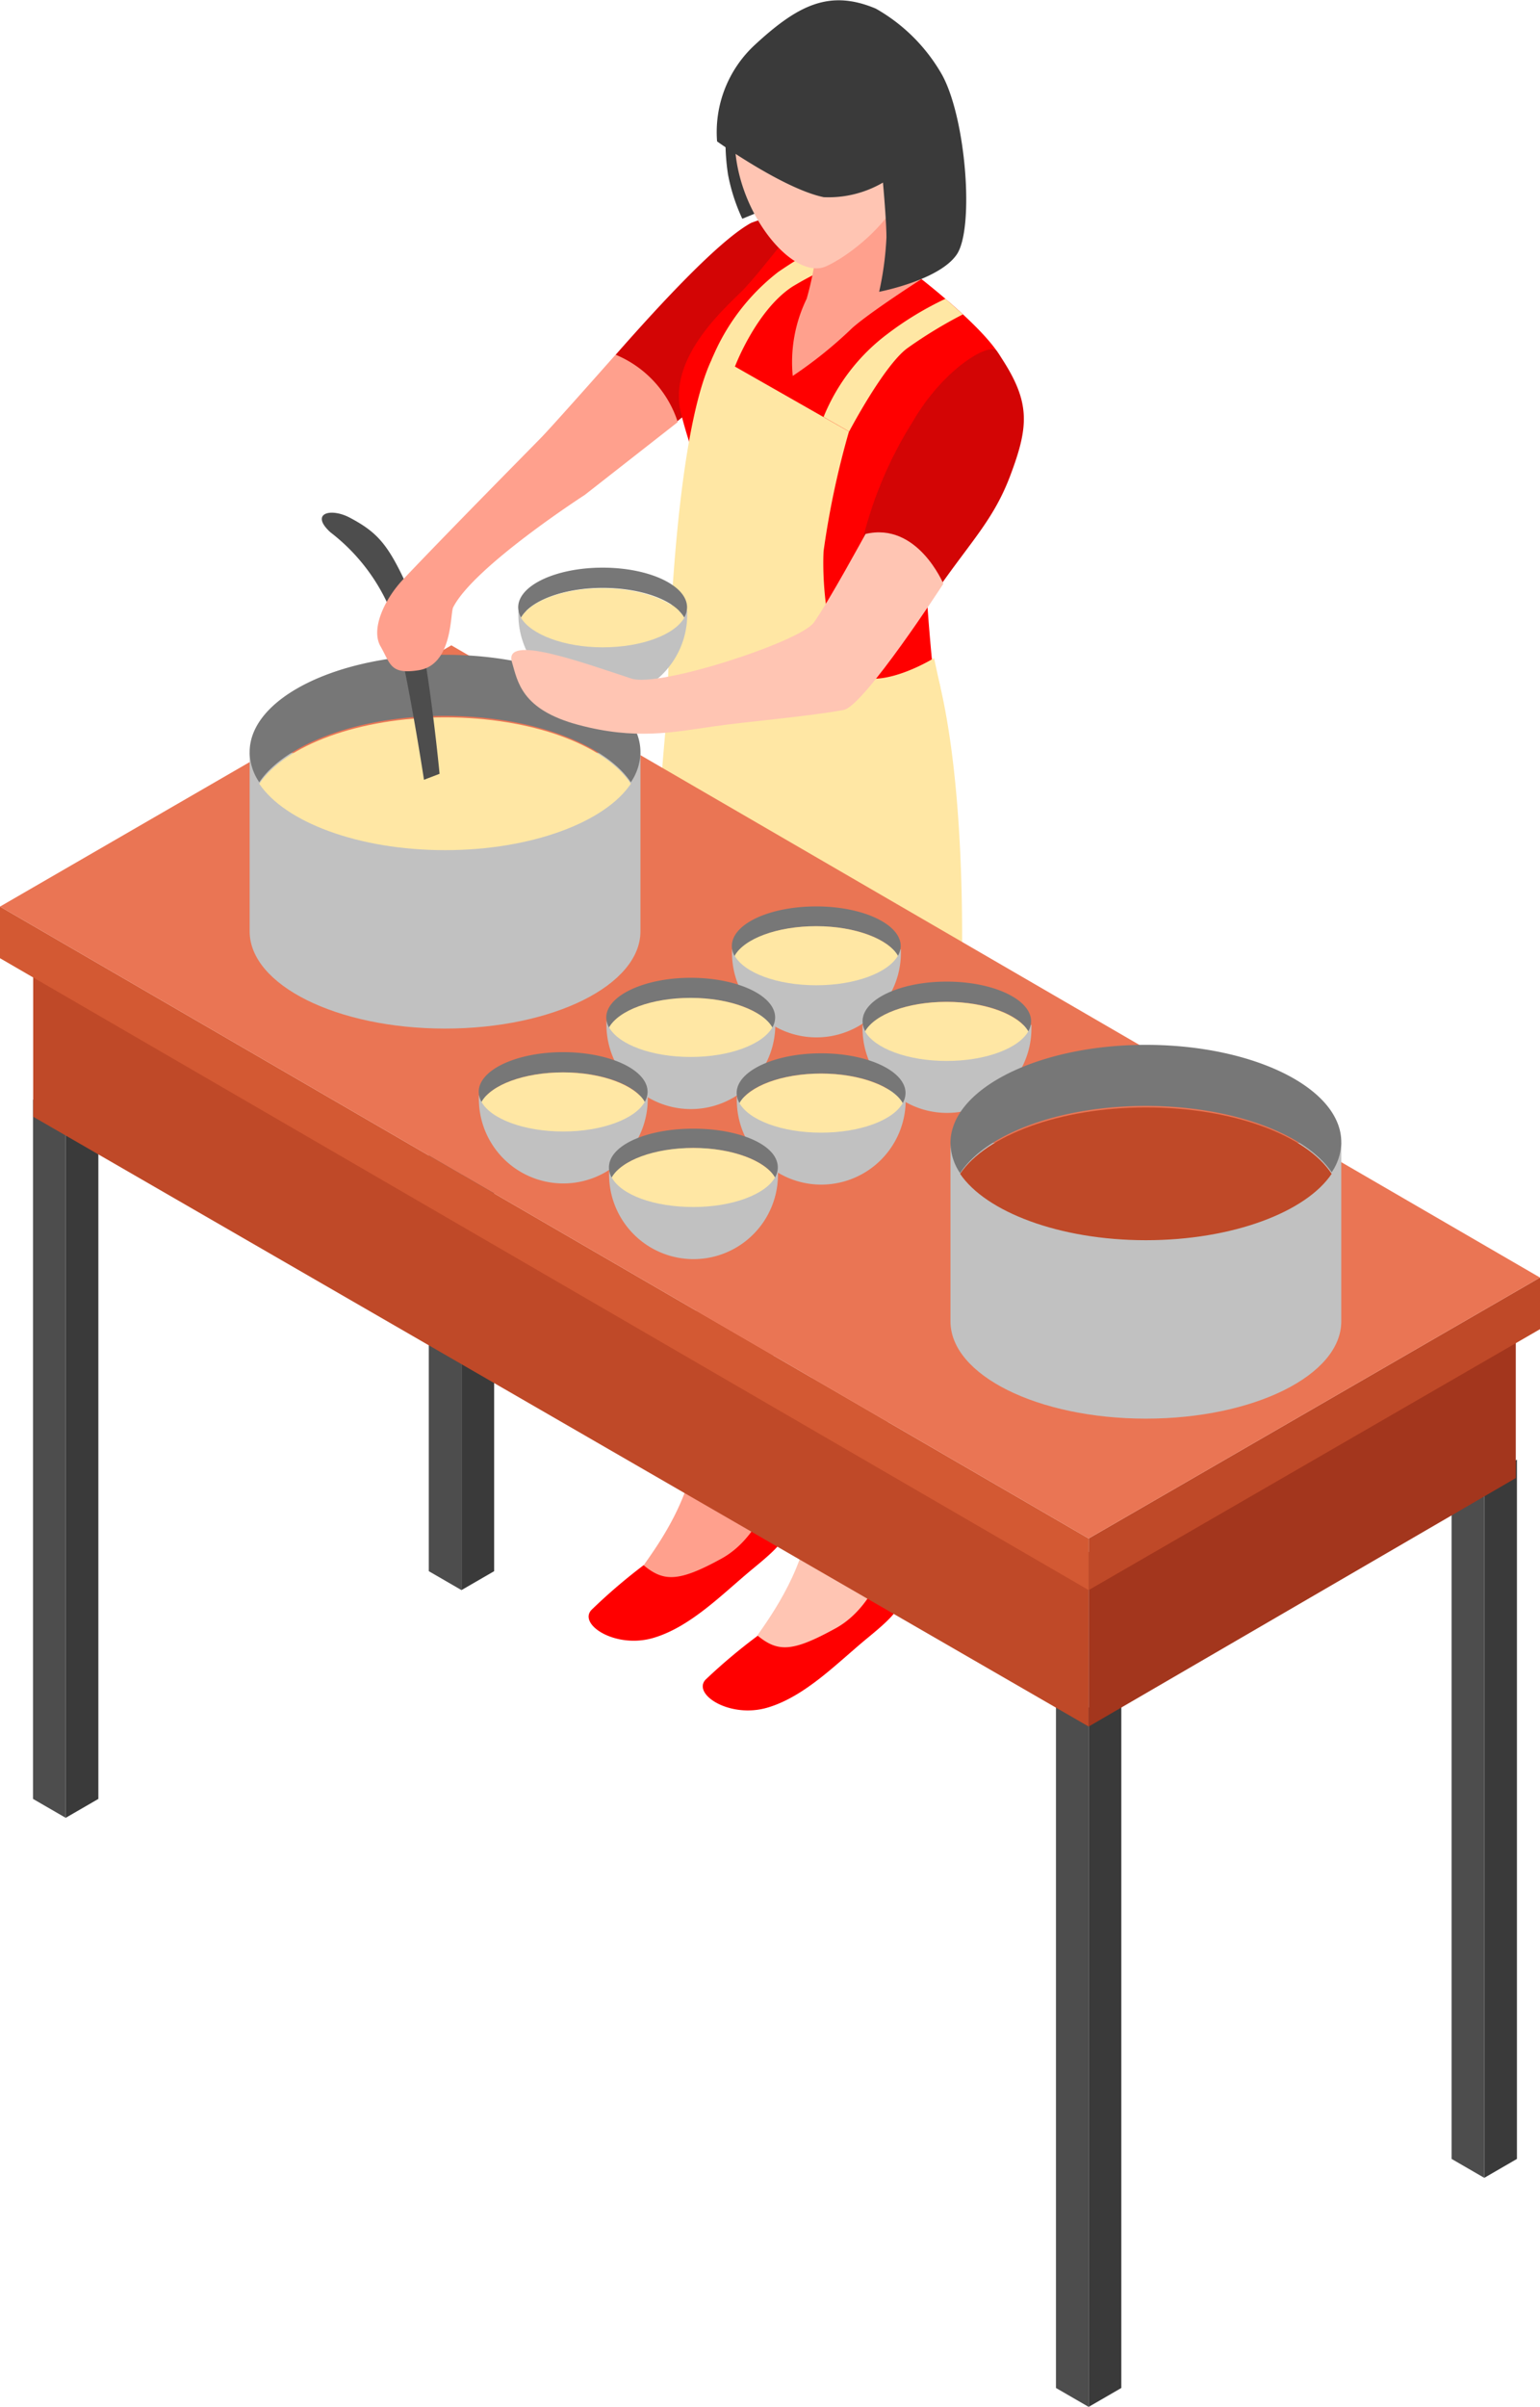 <svg xmlns="http://www.w3.org/2000/svg" viewBox="0 0 92.84 145.01"><defs><style>.cls-1{fill:#ffa08d;}.cls-2{fill:red;}.cls-3{fill:#ffc5b3;}.cls-4{fill:#ffe7a4;}.cls-5{fill:#3a3a3a;}.cls-6{fill:#d30505;}.cls-7{fill:#4d4d4d;}.cls-8{fill:#bf4928;}.cls-9{fill:#a3361d;}.cls-10{fill:#d35933;}.cls-11{fill:#ea7554;}.cls-12{fill:#c1c1c1;}.cls-13{fill:#777;}</style></defs><title>Ресурс 4</title><g id="Слой_2" data-name="Слой 2"><g id="Layer_1" data-name="Layer 1"><path class="cls-1" d="M40.89,58s.53,4.88.46,7a28.66,28.66,0,0,0,.26,5.81c.32,2.53.5,12.65.35,16s-2.34,6.33-3.16,7.5,1.51,3.17,3.43,1.5,2.13-2,3.19-2.5,1.95-2.83,1.25-5.5,0-7.83,1.05-12.33.11-10.33.68-11.67S40.89,58,40.89,58Z"/><path class="cls-2" d="M38.8,94.3A33.89,33.89,0,0,0,35.65,97c-.8.88,1.47,2.35,3.74,1.68s4.19-2.68,6-4.17,2.3-2,2.3-3.77a3.48,3.48,0,0,0-.86-1.84s-.73,3.57-3.33,5S40,95.3,38.8,94.3Z"/><path class="cls-3" d="M47.77,62.21s0,4.88,0,7,.24,2.88.76,5.38S49,87.71,48.84,91s-2.34,6.33-3.16,7.5,1.51,3.17,3.43,1.5,2.13-2,3.19-2.5,1.95-2.83,1.25-5.5,0-7.83,1.05-12.33-.08-10.37.31-11.77c.95-3.44,3.09-8.71,1.19-10S47.77,62.21,47.77,62.21Z"/><path class="cls-2" d="M45.68,98.55a33.89,33.89,0,0,0-3.15,2.65c-.8.88,1.47,2.35,3.74,1.68s4.19-2.68,6-4.17,2.3-2,2.3-3.77a3.48,3.48,0,0,0-.86-1.84s-.73,3.57-3.33,5S46.91,99.55,45.68,98.55Z"/><path class="cls-4" d="M40.37,41.39s-.37,3.44-.67,7.89a96,96,0,0,0,.15,12s7.83,6.69,10.77,5.8a14.7,14.7,0,0,0,7.25-5s.72-12.48-1.19-20.74S40.75,37.15,40.37,41.39Z"/><path class="cls-5" d="M43.89,6.52a13.11,13.11,0,0,0,0,4,11.16,11.16,0,0,0,.86,2.66L50.06,11Z"/><path class="cls-6" d="M49,13.23a5.91,5.91,0,0,0-3.72.2c-2.05,1.12-5.89,5.36-8.17,7.95a7,7,0,0,1,3.26,4.37,88.36,88.36,0,0,0,7-6.19C48.18,18.4,48.06,14.16,49,13.23Z"/><path class="cls-2" d="M60.55,22.07c-.35-1.73-5.39-5.56-5.39-5.56l-4.09,2.94a26.25,26.25,0,0,0-2.91,2.78h0a22.28,22.28,0,0,1,1.52-5.65,10.56,10.56,0,0,0,0-3.44s-.4-.12-1-.26c-.94.94-2.81,3.46-3.8,4.5s-4.67,4.08-3.83,7.5a27.78,27.78,0,0,0,1,3.17c.53,1.42.36,4.07.22,5.5a35.89,35.89,0,0,1-1.92,5.93s3.58,4.58,7.66,4.6a13.55,13.55,0,0,0,8.29-3.17s-.79-7.24-.49-10.2C55.82,30.71,61.69,27.77,60.55,22.07Z"/><path class="cls-4" d="M49.65,25.12a11.79,11.79,0,0,1,3.85-5A19.36,19.36,0,0,1,57,18l1.05.94A27,27,0,0,0,54.67,21c-1.42,1.08-3.48,5-3.48,5Z"/><path class="cls-4" d="M42.91,21.65a12.81,12.81,0,0,1,4-5.26c2.67-1.83,3.69-1.95,3.69-1.95l1.07,1a20.55,20.55,0,0,0-3.9,1.83C45.58,18.7,44.3,22.1,44.3,22.1Z"/><path class="cls-1" d="M49.33,13.52a18.2,18.2,0,0,1-.7,4.48,8.74,8.74,0,0,0-.84,4.65,25.9,25.9,0,0,0,3.6-2.9c1.14-1,4.14-2.92,4.14-2.92l-.1-8.7Z"/><path class="cls-3" d="M52.83,3.19A5.22,5.22,0,0,0,44.69,6c-1.74,4.94,2.72,11.1,5.1,10.05,1.33-.59,4.14-2.67,4.92-5.27C55.61,7.82,54.33,4.32,52.83,3.19Z"/><path class="cls-5" d="M56.8,4.52a10.6,10.6,0,0,0-4-4C50-.66,48.1.31,45.51,2.7a7.15,7.15,0,0,0-2.28,5.82s4,2.86,6.43,3.36A6.51,6.51,0,0,0,53.23,11c.11,1.23.21,2.63.21,3.3A19,19,0,0,1,53,17.58s3.62-.69,4.68-2.25S58.25,7.18,56.8,4.52Z"/><path class="cls-4" d="M43.05,21.37,51.18,26a51.76,51.76,0,0,0-1.53,7.21c-.11,2.13.28,6.74,2,7.5s4.66-1.06,4.66-1.06l.38,1.75s-2.08,5.69-11.17,4.69c-2.46-.27-5.3-3-5.3-3S40.41,26.31,43.05,21.37Z"/><path class="cls-6" d="M60.1,21.16c-.4-.58-3.2,1-5.09,4.27a24,24,0,0,0-3,7.07s2.26-.93,4.58,2.92c2-2.86,3.31-4.14,4.29-6.7C62.08,25.55,62.15,24.14,60.1,21.16Z"/><polygon class="cls-5" points="3.96 109.52 5.93 108.38 5.93 66.25 3.96 67.38 3.96 109.52"/><polygon class="cls-7" points="3.96 109.52 1.99 108.38 1.99 66.25 3.96 67.38 3.96 109.52"/><polygon class="cls-5" points="65.63 145.01 67.6 143.87 67.6 101.74 65.63 102.88 65.63 145.01"/><polygon class="cls-7" points="65.63 145.01 63.66 143.87 63.66 101.74 65.63 102.88 65.63 145.01"/><polygon class="cls-5" points="27.82 95.8 29.79 94.66 29.79 52.53 27.82 53.67 27.82 95.8"/><polygon class="cls-7" points="27.82 95.8 25.85 94.66 25.85 52.53 27.82 53.67 27.82 95.8"/><polygon class="cls-5" points="89.48 131.21 91.45 130.07 91.45 87.94 89.48 89.08 89.48 131.21"/><polygon class="cls-7" points="89.48 131.21 87.51 130.07 87.51 87.94 89.48 89.08 89.48 131.21"/><polygon class="cls-8" points="65.63 93.51 2 56.77 2 67.28 65.63 104.02 65.63 93.51"/><polygon class="cls-9" points="65.63 104.02 65.63 93.51 91.38 79.14 91.38 89.05 65.63 104.02"/><polygon class="cls-10" points="65.63 95.8 0 57.73 0 54.62 65.63 92.69 65.63 95.8"/><polygon class="cls-8" points="65.63 92.69 92.84 76.97 92.84 80.08 65.63 95.8 65.63 92.69"/><polygon class="cls-11" points="0 54.62 27.21 38.88 92.84 76.97 65.63 92.69 0 54.62"/><path class="cls-12" d="M15.05,45.36V56.11h0c0,3.24,5.27,5.86,11.78,5.86s11.78-2.62,11.78-5.86h0V45.36Z"/><path class="cls-13" d="M26.83,43.13c5.23,0,9.66,1.7,11.2,4a3.29,3.29,0,0,0,.58-1.82c0-3.24-5.27-5.86-11.78-5.86s-11.78,2.62-11.78,5.86a3.3,3.3,0,0,0,.58,1.82C17.17,44.83,21.6,43.13,26.83,43.13Z"/><path class="cls-4" d="M26.83,51.22c5.23,0,9.66-1.7,11.2-4-1.54-2.35-6-4-11.2-4s-9.66,1.7-11.2,4C17.17,49.52,21.6,51.22,26.83,51.22Z"/><path class="cls-7" d="M19.92,32.07a11.55,11.55,0,0,1,3.54,4.51c.9,2.54,2.1,10.4,2.1,10.4l.94-.36s-.84-8.84-1.91-11.21c-1.17-2.57-1.8-3.32-3.5-4.22C19.92,30.57,18.67,30.93,19.92,32.07Z"/><path class="cls-1" d="M37.11,21.37s-3.74,4.23-4.49,5S27,32.06,24.33,34.88c-1.12,1.17-2,3-1.39,4.06s.57,1.71,2.3,1.44c2.07-.33,1.89-3.42,2.08-3.79,1.25-2.46,7.93-6.77,7.93-6.77l5.61-4.39A6.58,6.58,0,0,0,37.11,21.37Z"/><path class="cls-12" d="M31.25,36.81c0,.07,0,.14,0,.21a5.09,5.09,0,1,0,10.18,0c0-.07,0-.14,0-.21Z"/><path class="cls-13" d="M36.33,35.42c2.36,0,4.34.75,4.92,1.78a1.24,1.24,0,0,0,.17-.61c0-1.32-2.28-2.39-5.09-2.39s-5.09,1.07-5.09,2.39a1.24,1.24,0,0,0,.17.61C32,36.18,34,35.42,36.33,35.42Z"/><path class="cls-4" d="M36.33,39c2.36,0,4.34-.76,4.92-1.78-.57-1-2.56-1.78-4.92-1.78s-4.34.75-4.92,1.78C32,38.22,34,39,36.33,39Z"/><path class="cls-12" d="M44.13,57.2c0,.07,0,.14,0,.21a5.09,5.09,0,1,0,10.18,0c0-.07,0-.14,0-.21Z"/><path class="cls-13" d="M49.21,55.81c2.36,0,4.34.75,4.92,1.78A1.24,1.24,0,0,0,54.3,57c0-1.32-2.28-2.39-5.09-2.39S44.12,55.66,44.12,57a1.24,1.24,0,0,0,.17.61C44.87,56.56,46.85,55.81,49.21,55.81Z"/><path class="cls-4" d="M49.21,59.36c2.36,0,4.34-.76,4.92-1.78-.57-1-2.56-1.78-4.92-1.78s-4.34.75-4.92,1.78C44.87,58.61,46.85,59.36,49.21,59.36Z"/><path class="cls-12" d="M36.56,61.52c0,.07,0,.14,0,.21a5.09,5.09,0,1,0,10.18,0c0-.07,0-.14,0-.21Z"/><path class="cls-13" d="M41.64,60.13c2.36,0,4.34.75,4.92,1.78a1.24,1.24,0,0,0,.17-.61c0-1.32-2.28-2.39-5.09-2.39S36.55,60,36.55,61.3a1.24,1.24,0,0,0,.17.61C37.3,60.88,39.28,60.13,41.64,60.13Z"/><path class="cls-4" d="M41.64,63.68c2.36,0,4.34-.76,4.92-1.78-.57-1-2.56-1.78-4.92-1.78s-4.34.75-4.92,1.78C37.3,62.93,39.28,63.68,41.64,63.68Z"/><path class="cls-12" d="M28.87,66c0,.07,0,.14,0,.21a5.09,5.09,0,1,0,10.18,0c0-.07,0-.14,0-.21Z"/><path class="cls-13" d="M33.95,64.61c2.36,0,4.34.75,4.92,1.78a1.24,1.24,0,0,0,.17-.61c0-1.32-2.28-2.39-5.09-2.39s-5.09,1.07-5.09,2.39a1.24,1.24,0,0,0,.17.61C29.6,65.37,31.58,64.61,33.95,64.61Z"/><path class="cls-4" d="M33.95,68.17c2.36,0,4.34-.76,4.92-1.78-.57-1-2.56-1.78-4.92-1.78s-4.34.75-4.92,1.78C29.6,67.41,31.58,68.17,33.95,68.17Z"/><path class="cls-12" d="M52,61.75c0,.07,0,.14,0,.21a5.09,5.09,0,1,0,10.18,0c0-.07,0-.14,0-.21Z"/><path class="cls-13" d="M57.07,60.36c2.36,0,4.34.75,4.92,1.78a1.24,1.24,0,0,0,.17-.61c0-1.32-2.28-2.39-5.09-2.39S52,60.21,52,61.53a1.24,1.24,0,0,0,.17.61C52.73,61.12,54.71,60.36,57.07,60.36Z"/><path class="cls-4" d="M57.07,63.92c2.36,0,4.34-.76,4.92-1.78-.57-1-2.56-1.78-4.92-1.78s-4.34.75-4.92,1.78C52.73,63.16,54.71,63.92,57.07,63.92Z"/><path class="cls-12" d="M44.42,66.07c0,.07,0,.14,0,.21a5.09,5.09,0,1,0,10.18,0c0-.07,0-.14,0-.21Z"/><path class="cls-13" d="M49.5,64.68c2.36,0,4.34.76,4.92,1.78a1.24,1.24,0,0,0,.17-.61c0-1.32-2.28-2.39-5.09-2.39s-5.09,1.07-5.09,2.39a1.24,1.24,0,0,0,.17.61C45.15,65.44,47.13,64.68,49.5,64.68Z"/><path class="cls-4" d="M49.5,68.24c2.36,0,4.34-.75,4.92-1.78-.57-1-2.56-1.78-4.92-1.78s-4.34.76-4.92,1.78C45.15,67.48,47.13,68.24,49.5,68.24Z"/><path class="cls-12" d="M36.72,70.56c0,.07,0,.14,0,.21a5.09,5.09,0,1,0,10.18,0c0-.07,0-.14,0-.21Z"/><path class="cls-13" d="M41.8,69.17c2.36,0,4.34.75,4.92,1.78a1.24,1.24,0,0,0,.17-.61C46.9,69,44.62,68,41.8,68S36.71,69,36.71,70.34a1.24,1.24,0,0,0,.17.61C37.46,69.92,39.44,69.17,41.8,69.17Z"/><path class="cls-4" d="M41.8,72.72c2.36,0,4.34-.76,4.92-1.78-.57-1-2.56-1.78-4.92-1.78s-4.34.75-4.92,1.78C37.46,72,39.44,72.72,41.8,72.72Z"/><path class="cls-3" d="M52.18,32.17s-2.28,4.18-3.12,5.34-9.37,3.94-11,3.37c-3.05-1-7.69-2.69-7.2-1,.35,1.18.56,2.87,4,3.79s5.69.45,8.12.1c2.12-.31,5.76-.6,7.89-1,1.24-.26,6-7.6,6-7.6S55.31,31.43,52.18,32.17Z"/><path class="cls-12" d="M57.3,68.86V79.61h0c0,3.24,5.27,5.86,11.78,5.86s11.78-2.62,11.78-5.86h0V68.86Z"/><path class="cls-13" d="M69.08,66.63c5.23,0,9.66,1.7,11.2,4a3.29,3.29,0,0,0,.58-1.82c0-3.24-5.27-5.86-11.78-5.86S57.3,65.62,57.3,68.86a3.3,3.3,0,0,0,.58,1.82C59.42,68.33,63.85,66.63,69.08,66.63Z"/><path class="cls-8" d="M69.08,74.72c5.23,0,9.66-1.7,11.2-4-1.54-2.35-6-4-11.2-4s-9.66,1.7-11.2,4C59.42,73,63.85,74.72,69.08,74.72Z"/></g></g></svg>